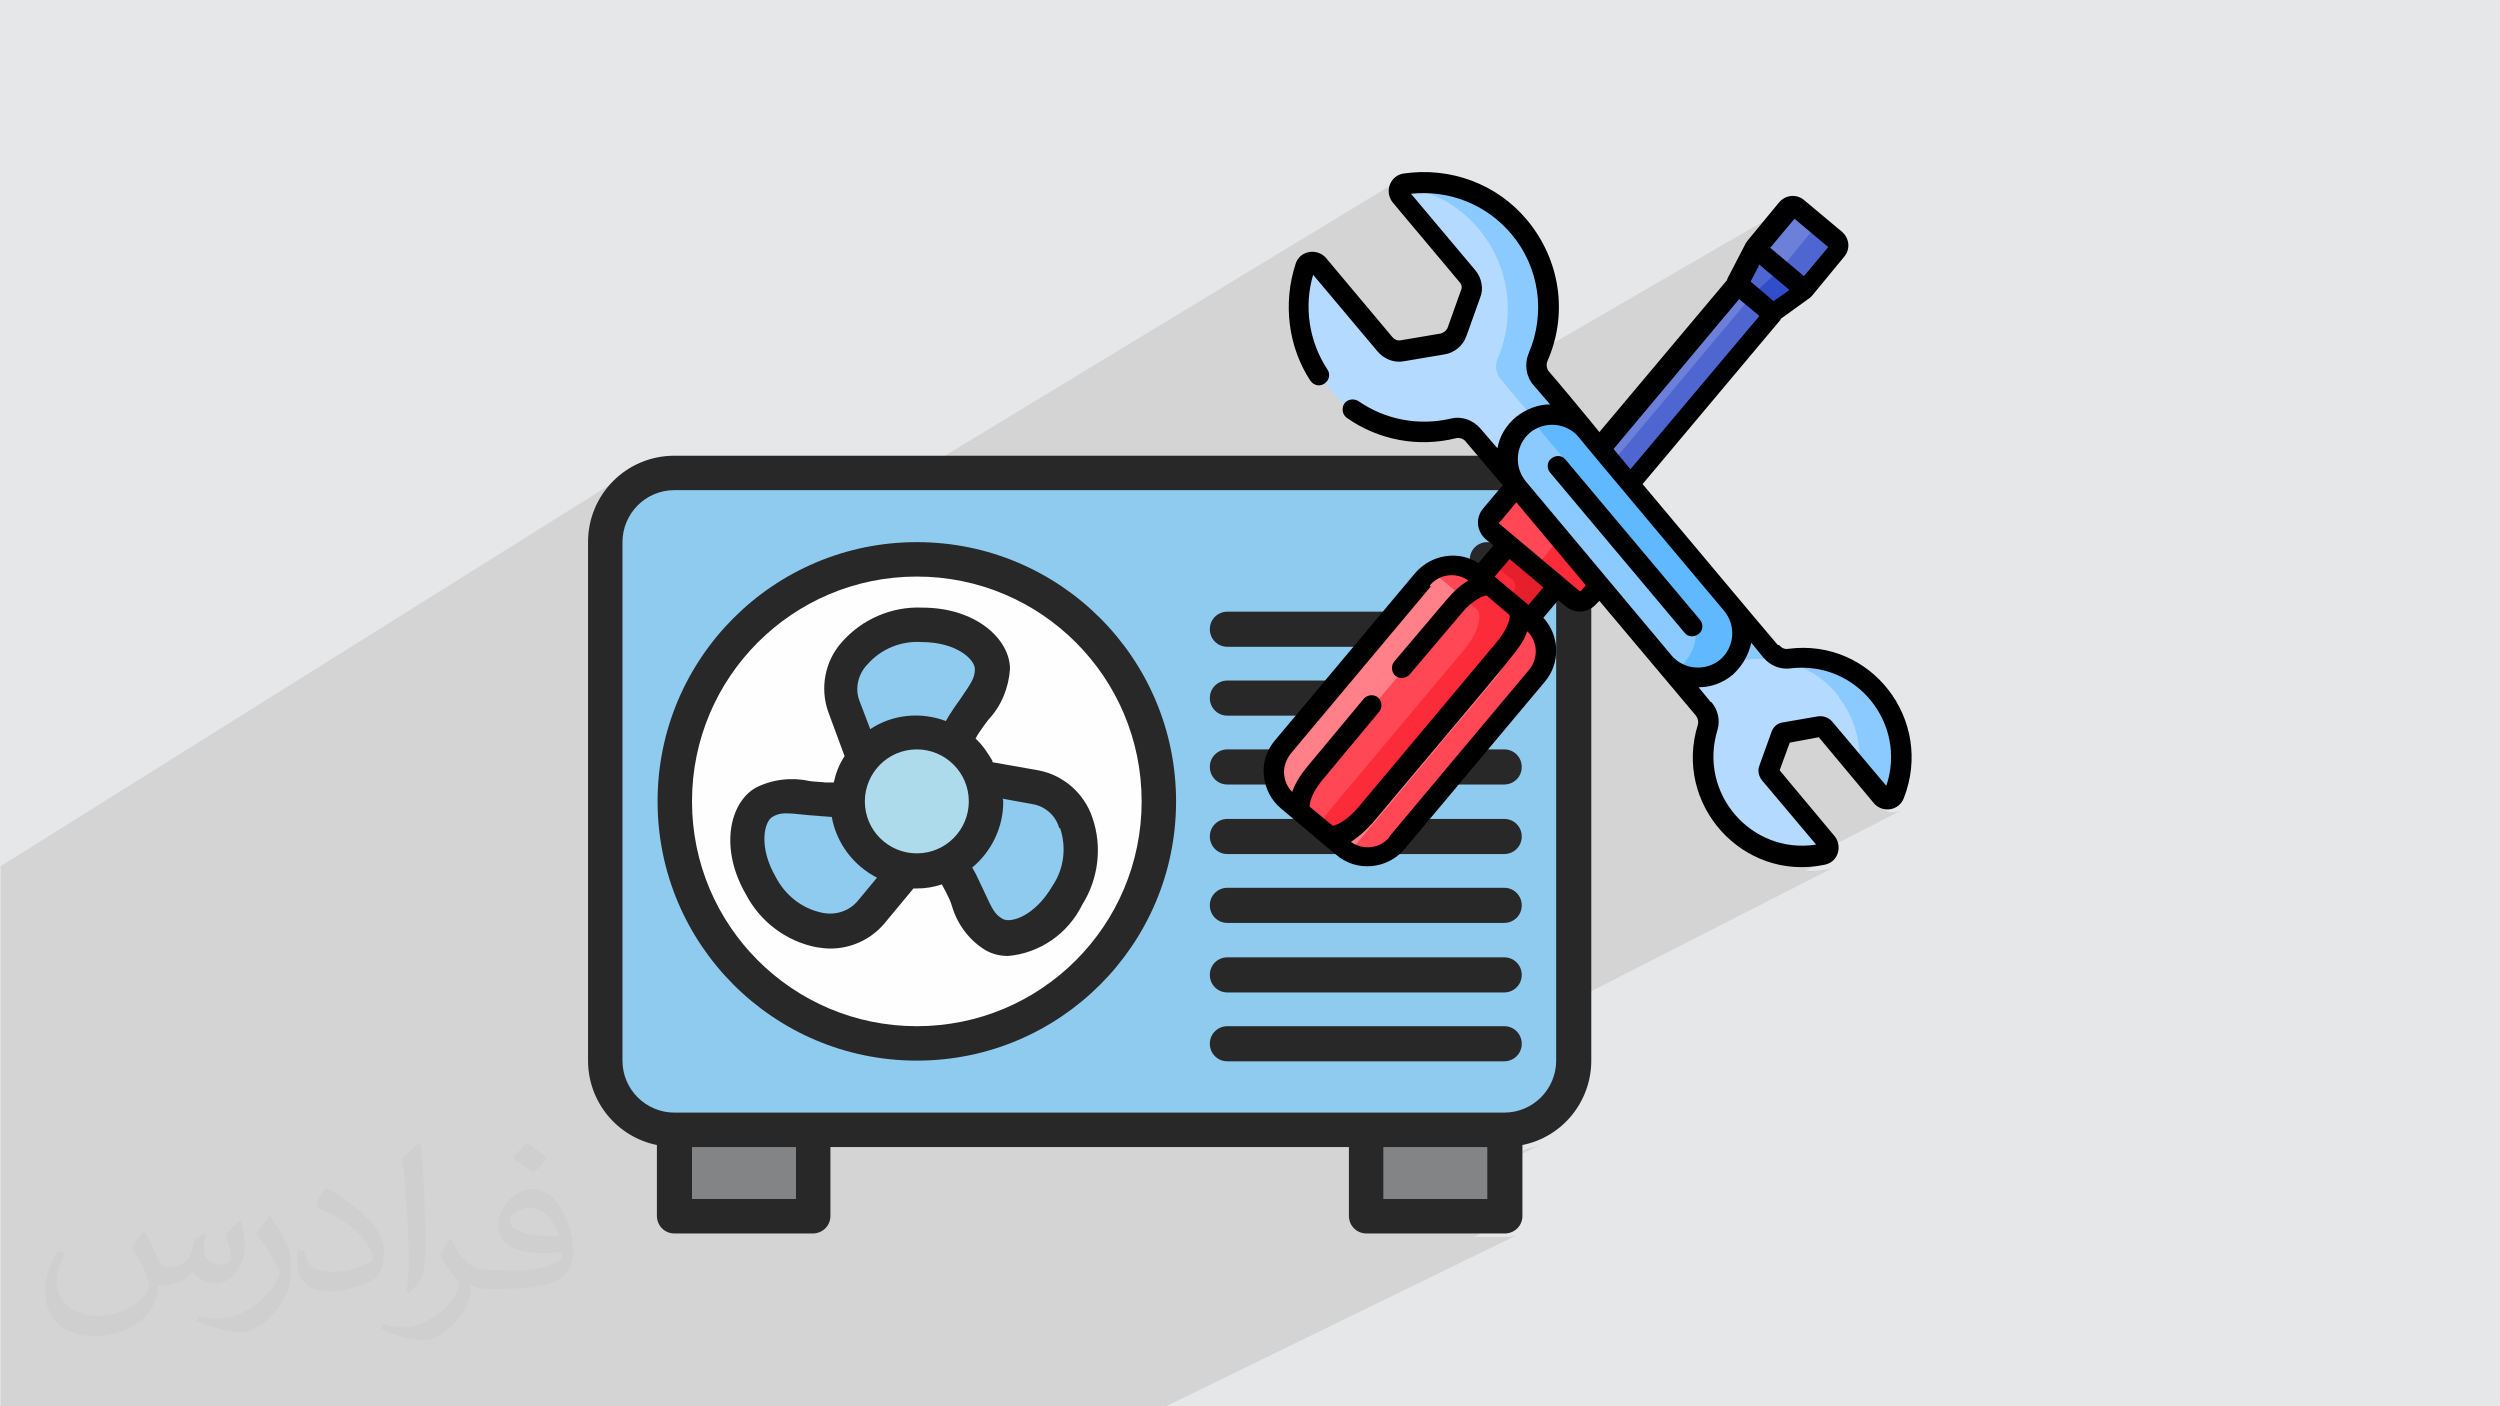 <?xml version="1.0" encoding="UTF-8"?>
<!DOCTYPE svg PUBLIC "-//W3C//DTD SVG 1.1//EN" "http://www.w3.org/Graphics/SVG/1.1/DTD/svg11.dtd">
<!-- Creator: CorelDRAW 2017 -->
<svg xmlns="http://www.w3.org/2000/svg" xml:space="preserve" width="3.703in" height="2.083in" version="1.1" style="shape-rendering:geometricPrecision; text-rendering:geometricPrecision; image-rendering:optimizeQuality; fill-rule:evenodd; clip-rule:evenodd"
viewBox="0 0 3703 2083"
 xmlns:xlink="http://www.w3.org/1999/xlink"
 enable-background="new 0 0 512.085 512.085">
 <defs>
  <style type="text/css">
   <![CDATA[
    .fil18 {fill:black}
    .fil17 {fill:#314DCA}
    .fil9 {fill:#4F66D1}
    .fil16 {fill:#60B8FF}
    .fil8 {fill:#6C7FD9}
    .fil13 {fill:#8BCAFF}
    .fil12 {fill:#B4DBFF}
    .fil11 {fill:#E61F2D}
    .fil0 {fill:#E6E7E8}
    .fil10 {fill:#FC2B3A}
    .fil14 {fill:#FF4755}
    .fil15 {fill:#FF8088}
    .fil5 {fill:#FEFEFE;fill-rule:nonzero}
    .fil6 {fill:#AEDBEC;fill-rule:nonzero}
    .fil3 {fill:#8ECBEF;fill-rule:nonzero}
    .fil4 {fill:#838485;fill-rule:nonzero}
    .fil7 {fill:#282828;fill-rule:nonzero}
    .fil2 {fill:#373435;fill-opacity:0.031}
    .fil1 {fill:#373435;fill-opacity:0.102}
   ]]>
  </style>
 </defs>
 <g id="Layer_x0020_1">
  <polygon class="fil0" points="-3,0 3706,0 3706,2083 -3,2083 "/>
  <path class="fil1" d="M1046 2083l-8 0 -3 0 -6 0 -19 0 0 0 -68 0 -8 0 -45 0 -32 0 -23 0 -4 0 -31 0 -5 0 -8 0 -10 0 -1 0 -11 0 -18 0 0 0 -1 0 -5 0 -13 0 -2 0 -2 0 -6 0 -1 0 -34 0 -12 0 -14 0 -24 0 -20 0 -13 0 -2 0 -7 0 -2 0 -5 0 -15 0 -6 0 -16 0 -4 0 -4 0 -11 0 0 0 -1 0 -6 0 0 0 -1 0 0 0 -5 0 0 0 -1 0 0 0 0 0 0 0 -13 0 -8 0 -2 0 -1 0 -1 0 -1 0 -4 0 -7 0 -8 0 -5 0 -3 0 0 0 -4 0 -1 0 -1 0 -3 0 -1 0 -2 0 -17 0 -6 0 -5 0 -15 0 -4 0 -1 0 0 0 -1 0 -1 0 -6 0 -1 0 -12 0 -1 0 -7 0 -4 0 -20 0 -24 0 -3 0 -1 0 -6 0 -20 0 -5 0 -10 0 -12 0 -1 0 -5 0 -8 0 -2 0 -8 0 -1 0 -2 0 -9 0 -6 0 -2 0 -9 0 -6 0 -1 0 -7 0 -1 0 -4 0 -2 0 -4 0 -7 0 -2 0 0 0 -1 0 -4 0 -3 0 -4 0 -2 0 -2 0 0 0 -1 0 -6 0 0 0 -1 0 -3 0 -4 0 -12 0 -7 0 -2 0 -4 0 -1 0 -2 0 -1 0 -4 0 -2 0 -2 0 -6 0 -3 0 -2 0 -14 0 -2 0 -1 0 -3 0 -4 0 -2 0 -3 0 -6 0 -14 0 -3 0 -5 0 0 0 -1 0 -1 0 -1 0 -3 0 -2 0 -1 0 -12 0 0 0 -6 0 -4 0 -1 0 0 0 -1 0 -1 0 -1 0 -6 0 -1 0 0 -3 0 0 0 -1 0 0 0 -1 0 -2 0 0 0 -2 0 -1 0 0 0 -1 0 -5 0 -2 0 -3 0 0 0 0 0 -1 0 -1 0 -2 0 -4 0 0 0 0 0 -1 0 -2 0 -7 0 0 0 -2 0 -1 0 0 0 -1 0 -3 0 -2 0 -1 0 0 0 -2 0 0 0 0 0 0 0 -2 0 -1 0 -1 0 -5 0 -8 0 0 0 -7 0 -7 0 0 0 -1 0 -3 0 -8 0 -1 0 -1 0 0 0 0 0 -1 0 -6 0 -4 0 -11 0 -6 0 -2 0 0 0 0 0 -1 0 -8 0 -1 0 -3 0 -1 0 -3 0 -1 0 -2 0 -2 0 0 0 0 0 -8 0 0 0 -2 0 -1 0 0 0 -2 0 -1 0 -1 0 -2 0 0 0 -3 0 -3 0 0 0 0 0 -1 0 -1 0 -3 0 -2 0 0 0 -1 0 -9 0 0 0 -2 0 -2 0 -6 0 -1 0 -2 0 0 0 0 0 -2 0 -4 0 0 0 0 0 -10 0 -2 0 0 0 -1 0 -2 0 -6 0 -1 0 -1 0 -3 0 0 0 -6 0 -5 0 -2 0 -3 0 0 0 -8 0 -4 0 -31 0 -4 0 -2 0 -3 0 -1 0 -5 0 -6 0 0 0 -1 0 -5 0 -2 0 -7 0 -3 0 -8 0 -5 0 -5 0 -3 0 -2 0 -2 0 -8 0 -2 0 -1 0 -3 0 -9 0 -2 0 -8 0 -8 0 -5 0 -14 0 -18 0 -5 0 -23 0 -3 0 -27 0 -5 0 -16 0 -3 0 -4 0 -6 0 -2 0 -2 0 -2 0 0 0 -13 0 0 0 -15 0 -144 0 -15 0 -15 0 -10 0 -28 0 -28 936 -586 -5 3 -5 4 -5 4 -5 4 -4 4 -4 4 -4 5 -4 5 -4 5 -3 5 -3 5 -3 6 -3 6 -1 4 62 -39 -8 6 -7 7 -7 7 -6 8 -5 8 -4 9 -3 9 0 1 55 -34 -6 4 -5 5 -5 5 -4 6 -4 6 -3 7 -3 7 -2 7 -1 8 0 8 0 155 1151 -698 -6 4 -5 5 -3 6 -2 7 0 6 21 -13 -3 2 0 0 4 -2 8 1 8 2 8 2 8 2 7 3 4 2 1 0 5 0 5 1 5 1 5 1 5 1 5 1 5 1 5 2 5 2 5 2 5 2 5 2 5 2 5 2 4 3 4 3 4 3 4 3 4 3 4 3 4 3 4 4 4 4 4 4 4 4 4 4 4 5 4 5 3 5 3 5 3 5 3 5 3 5 2 5 2 5 2 5 2 6 2 6 2 6 1 6 1 6 1 6 1 6 1 6 0 6 0 6 0 6 0 6 0 6 -1 6 -1 6 -1 6 -1 6 -2 6 -2 6 -2 6 0 1 376 -218 -5 3 -4 4 -28 33 44 -26 -2 1 -2 2 -26 31 35 -20 -35 42 64 -37 34 29 2 2 1 2 1 2 0 2 0 2 0 2 -1 2 -1 2 -47 57 -53 30 5 4 -38 22 -174 207 -13 7 162 193 4 5 3 6 3 6 2 6 2 6 1 6 0 6 0 6 -1 6 -1 6 -2 6 -1 3 20 -11 14 17 27 -15 0 0 -27 15 4 5 0 0 5 0 5 0 5 1 5 1 5 1 5 1 5 1 5 1 4 1 4 2 4 2 4 2 4 2 1 1 7 0 9 1 8 1 8 2 8 2 8 3 7 3 7 4 7 4 7 5 6 5 6 5 6 6 5 6 5 6 5 7 4 7 4 7 3 7 3 8 2 8 2 8 1 8 1 8 0 8 0 8 -1 9 -1 9 -2 9 -3 9 -14 7 6 8 2 2 3 1 0 0 3 1 3 0 0 0 3 -1 0 0 0 0 0 0 -20 10 1 1 3 2 3 1 3 1 3 0 3 0 3 0 3 -1 3 -1 3 -1 -146 75 2 0 5 0 5 0 5 0 5 0 5 -1 5 -1 5 -1 3 -1 -37 19 3 0 11 0 11 -1 11 -2 3 -1 3 -1 -474 242 4 1 4 2 4 3 3 4 2 4 1 5 1 5 -1 5 -1 5 -2 4 -3 4 -4 3 -4 2 -156 79 146 0 8 0 8 -1 7 -2 7 -3 7 -3 -70 35 33 0 10 -1 10 -2 10 -3 9 -3 9 -4 -228 114 0 1 45 0 160 -79 11 -3 11 -4 10 -5 -182 90 99 0 -52 26 78 0 -52 26 52 0 5 -1 5 -1 -529 258 -6 0 -50 0 -74 0 -72 0 -22 0 -9 0 -18 0 -25 0 0 0 -2 0 -23 0 -31 0 -17 0 -73 0 -48 0 -16 0 -8 0 -21 0 -63 0 -2 0 -5 0 -22 0 -1 0 -27 0 -6 0 -23 0 0 0zm1622 -1772l0 0z"/>
  <path class="fil2" d="M215 1826c7,11 12,21 16,32 3,7 5,19 21,19 5,0 11,-1 17,-5 7,-3 12,-9 14,-17l6 -21 15 -7 1 1c-2,8 -3,16 -3,21 0,18 15,24 27,24 7,0 13,-4 13,-10 0,-8 -4,-23 -8,-35 7,-7 14,-14 22,-20l1 1c4,15 6,30 6,40 0,10 -4,20 -8,27 -7,14 -20,25 -36,25 -12,0 -25,-6 -34,-17l-1 0c-9,11 -22,20 -43,20l-7 0c-1,14 -4,24 -9,33 -13,25 -50,42 -85,42 -49,0 -73,-28 -73,-66 0,-23 8,-45 19,-60l10 4c-7,14 -12,27 -12,40 0,35 29,52 62,52 31,0 68,-19 75,-42 -3,-25 -12,-36 -26,-59 4,-7 10,-15 17,-23l1 0 0 0 0 0 0 0 2 1 0 0 0 0 0 0 0 0zm565 -133c10,6 20,14 30,23 -6,8 -12,15 -21,21 -10,-8 -20,-15 -30,-22 7,-8 14,-15 21,-22l0 0 0 0 0 0 0 0 0 0zm5 96c-17,0 -30,11 -30,19 0,17 33,23 73,23 -5,-20 -22,-42 -43,-42zm-37 93c22,0 41,-1 55,-4 16,-4 30,-12 30,-18 0,-2 0,-3 -1,-5 -9,1 -19,1 -29,1 -29,0 -52,-7 -61,-23 -2,-5 -4,-10 -4,-16 0,-16 7,-32 19,-42 10,-9 21,-14 33,-14 20,0 37,16 48,42 6,14 11,30 11,51 0,14 -4,25 -12,34 -16,15 -45,21 -90,21l-20 0 0 0 -5 0c-11,0 -19,-2 -25,-7l-1 0c0,3 1,5 1,7 0,10 -3,23 -10,33 -20,30 -42,43 -60,43 -19,0 -42,-7 -63,-17l4 -7c7,3 16,5 29,5 34,0 78,-33 84,-64 -1,-3 -4,-6 -7,-10 -10,-12 -16,-22 -22,-32 5,-10 10,-18 14,-25l2 0c14,29 28,46 57,46l5 0 0 0 21 0 0 0 0 0 0 0 -3 1 0 0 0 0 0 0 0 0zm-146 31c3,-14 3,-29 3,-43l0 -21c0,-39 -5,-96 -9,-133 7,-8 17,-17 25,-23l2 1c5,47 7,101 7,151 0,13 -1,26 -2,35 -1,12 -8,21 -22,35l-3 -1 0 0 0 0 0 0 -1 -1 0 0 0 0 0 0 0 0zm-151 -62c1,18 10,33 41,33 20,0 36,-5 55,-14 3,-1 5,-3 5,-5 0,-12 -9,-27 -24,-41 -14,-13 -34,-25 -51,-32 -6,-3 -8,-5 -8,-8 0,-5 7,-16 13,-24l2 0c20,11 43,27 60,44 15,16 25,33 25,51 0,13 -4,26 -11,38 -22,11 -46,20 -70,20 -29,0 -48,-14 -48,-45 0,-3 0,-9 1,-16l10 0 0 0 0 0 0 0 0 -1 0 0 0 0 0 0 0 0zm-52 -52l18 29c7,11 13,22 13,41l0 24c0,19 -12,39 -32,60 -15,14 -29,20 -42,20 -19,0 -40,-6 -65,-17l3 -7c8,2 17,4 28,4 36,0 72,-26 89,-58 2,-4 3,-7 3,-9 0,-4 -2,-8 -4,-11 -9,-17 -19,-33 -30,-47 6,-9 12,-18 18,-27l1 0 0 0 0 -2 0 0 0 0 0 0 0 0z"/>
  <g id="_2322575418544">
   <g>
    <path class="fil3" d="M1000 701l1229 0c57,0 102,46 102,102l0 768c0,57 -46,102 -102,102l-1229 0c-57,0 -102,-46 -102,-102l0 -768c0,-57 46,-102 102,-102z"/>
    <polygon class="fil4" points="2024,1801 2228,1801 2228,1673 2024,1673 "/>
    <polygon class="fil4" points="1000,1801 1204,1801 1204,1673 1000,1673 "/>
    <path class="fil5" d="M1358 829c198,0 358,160 358,358 0,198 -160,358 -358,358 -198,0 -358,-160 -358,-358 0,-198 160,-358 358,-358z"/>
    <path class="fil3" d="M1366 925c-38,-2 -75,13 -100,42 -19,21 -26,51 -16,79l52 141 101 0 0 -54c4,-23 13,-45 27,-64 27,-39 40,-52 40,-79 0,-30 -39,-65 -105,-65l0 0z"/>
    <path class="fil3" d="M1127 1311c17,34 49,58 86,65 28,6 57,-4 76,-26l96 -116 -51 -88 -47 27c-22,8 -46,11 -69,9 -48,-4 -65,-9 -88,4 -26,15 -37,67 -4,123l0 0z"/>
    <path class="fil3" d="M1581 1325c21,-32 26,-72 13,-108 -9,-27 -32,-48 -60,-53l-148 -26 -51 88 47 27c18,15 32,34 42,56 20,43 25,61 48,74 26,15 76,-1 109,-58l0 0z"/>
    <path class="fil6" d="M1358 1085c57,0 102,46 102,102 0,57 -46,102 -102,102 -57,0 -102,-46 -102,-102 0,-57 46,-102 102,-102z"/>
    <path class="fil7" d="M2305 1571c0,42 -34,77 -77,77l-1229 0c-42,0 -77,-34 -77,-77l0 -768c0,-42 34,-77 77,-77l1229 0c42,0 77,34 77,77l0 768zm-256 205l0 -77 154 0 0 77 -154 0zm-870 0l-154 0 0 -77 154 0 0 77zm1049 -1101l-1229 0c-71,0 -128,57 -128,128l0 768c0,61 43,113 102,125l0 105c0,14 11,26 26,26l205 0c14,0 26,-11 26,-26l0 -102 768 0 0 102c0,14 11,26 26,26l205 0c14,0 26,-11 26,-26l0 -105c60,-12 102,-65 102,-125l0 -768c0,-71 -57,-128 -128,-128z"/>
    <path class="fil7" d="M1358 1520c-184,0 -333,-149 -333,-333 0,-184 149,-333 333,-333 184,0 333,149 333,333 0,184 -149,333 -333,333zm0 -717c-212,0 -384,172 -384,384 0,212 172,384 384,384 212,0 384,-172 384,-384 0,-212 -172,-384 -384,-384z"/>
    <path class="fil7" d="M1570 1226c10,29 6,61 -11,86 -26,45 -62,56 -74,49 -12,-7 -15,-14 -28,-42 -3,-6 -6,-13 -10,-21 -2,-5 -5,-9 -7,-13 29,-24 46,-60 46,-97 0,-2 0,-3 -1,-5l44 8c19,3 35,17 40,36l0 0zm-300 109c-13,15 -33,21 -52,17 -30,-6 -55,-26 -69,-53 -26,-45 -17,-82 -5,-89 12,-7 20,-6 50,-3 7,1 15,1 23,2 5,0 10,1 15,1 7,39 32,72 67,90l-29 35zm15 -351c20,-23 50,-35 80,-33 52,0 79,26 79,40 0,13 -5,20 -22,45 -4,6 -9,12 -13,19 -3,4 -5,8 -8,13 -37,-14 -79,-10 -112,12l-16 -42c-7,-18 -2,-39 11,-53l0 0zm-4 203c0,-42 34,-77 77,-77 42,0 77,34 77,77 0,42 -34,77 -77,77 -42,0 -77,-34 -77,-77zm189 -60c-7,-12 -15,-24 -25,-33 2,-4 4,-7 6,-10 5,-7 9,-13 13,-18 19,-20 30,-47 32,-75 0,-44 -50,-91 -130,-91 -45,-2 -89,17 -119,51 -25,28 -33,68 -20,104l24 65c-8,12 -13,25 -16,39 -4,0 -8,0 -12,0 -8,-1 -16,-1 -23,-2 -27,-6 -56,-3 -81,10 -38,22 -54,89 -14,158 21,40 59,69 104,78 7,1 14,2 21,2 30,0 59,-13 79,-36l44 -53c2,0 3,0 5,0 13,0 25,-2 37,-6 2,4 4,7 6,11 4,8 7,14 9,21 8,27 25,50 49,65 10,6 22,9 34,9 47,-4 89,-33 110,-76 24,-38 30,-86 15,-129 -12,-36 -43,-63 -80,-70l-68 -12z"/>
    <path class="fil7" d="M2228 1110l-410 0c-14,0 -26,11 -26,26 0,14 11,26 26,26l410 0c14,0 26,-11 26,-26 0,-14 -11,-26 -26,-26z"/>
    <path class="fil7" d="M2228 1008l-410 0c-14,0 -26,11 -26,26 0,14 11,26 26,26l410 0c14,0 26,-11 26,-26 0,-14 -11,-26 -26,-26z"/>
    <path class="fil7" d="M2228 906l-410 0c-14,0 -26,11 -26,26 0,14 11,26 26,26l410 0c14,0 26,-11 26,-26 0,-14 -11,-26 -26,-26z"/>
    <path class="fil7" d="M2228 1213l-410 0c-14,0 -26,11 -26,26 0,14 11,26 26,26l410 0c14,0 26,-11 26,-26 0,-14 -11,-26 -26,-26z"/>
    <path class="fil7" d="M2228 1315l-410 0c-14,0 -26,11 -26,26 0,14 11,26 26,26l410 0c14,0 26,-11 26,-26 0,-14 -11,-26 -26,-26z"/>
    <path class="fil7" d="M2228 1418l-410 0c-14,0 -26,11 -26,26 0,14 11,26 26,26l410 0c14,0 26,-11 26,-26 0,-14 -11,-26 -26,-26z"/>
    <path class="fil7" d="M2228 1520l-410 0c-14,0 -26,11 -26,26 0,14 11,26 26,26l410 0c14,0 26,-11 26,-26 0,-14 -11,-26 -26,-26z"/>
    <path class="fil7" d="M2203 803c14,0 26,11 26,26 0,14 -11,26 -26,26 -14,0 -26,-11 -26,-26 0,-14 11,-26 26,-26z"/>
   </g>
   <g>
    <polygon class="fil8" points="2371,665 2575,422 2628,466 2416,719 "/>
    <polygon class="fil9" points="2595,438 2628,466 2416,719 2388,685 "/>
    <polygon class="fil10" points="2308,867 2236,806 2192,858 2265,919 "/>
    <path class="fil11" d="M2239 858l-28 -23 24 -29 73 61 -44 52 -34 -29 11 -13c5,-6 4,-15 -2,-20l0 0z"/>
    <path class="fil12" d="M2529 1078c3,-9 1,-20 -6,-27l-340 -405c-7,-8 -18,-12 -29,-10 -67,16 -141,-6 -188,-64 -41,-50 -50,-117 -31,-174 3,-8 14,-11 20,-4l99 118c6,8 16,11 26,9l59 -10c10,-2 18,-8 21,-18l20 -56c3,-9 2,-20 -5,-27l-99 -118c-6,-7 -2,-17 7,-19 62,-9 126,13 169,64 47,56 55,131 28,193 -4,10 -3,22 5,30l340 405c6,8 16,12 26,10 50,-6 101,13 135,55 33,42 39,98 21,145 -3,8 -14,10 -19,3l-84 -100c-2,-2 -4,-3 -7,-3l-52 9c-3,0 -5,2 -6,5l-18 50c-1,2 0,5 1,7l84 100c6,7 2,17 -6,18 -51,10 -106,-7 -142,-50 -34,-40 -42,-92 -28,-139z"/>
    <path class="fil13" d="M2724 1032c-33,-43 -85,-61 -135,-55 -10,1 -20,-3 -26,-10l-340 -405c-7,-8 -9,-20 -5,-30 27,-62 19,-137 -28,-193 -29,-35 -69,-56 -111,-63 1,0 1,0 2,-1 62,-9 126,13 169,64 47,56 55,131 28,193 -4,10 -3,22 5,30l340 405c6,8 16,12 26,10 50,-6 101,13 135,55 33,42 39,98 21,145 -3,8 -14,10 -19,3l-33 -39c5,-38 -5,-77 -30,-109l0 0z"/>
    <path class="fil14" d="M2235 733c4,-5 12,-9 18,-8l117 140 -17 20c-6,7 -17,8 -25,2l-118 -99c-7,-6 -8,-17 -2,-25l26 -31z"/>
    <path class="fil14" d="M2235 733c4,-5 12,-9 18,-8l117 140 -17 20c-6,7 -17,8 -25,2l-118 -99c-7,-6 -8,-17 -2,-25l26 -31z"/>
    <path class="fil10" d="M2312 795l59 71 -17 20c-6,7 -17,8 -25,2l-55 -46 37 -47z"/>
    <path class="fil15" d="M2189 853l81 68c24,20 27,57 7,81l-207 247c-20,24 -57,27 -81,7l-81 -68c-24,-20 -27,-57 -7,-81l207 -247c20,-24 57,-27 81,-7z"/>
    <path class="fil14" d="M2010 1249l207 -247c20,-24 17,-61 -7,-81l-81 -68c-2,-2 -5,-4 -7,-5 20,-12 47,-11 67,5l81 68c24,20 27,57 7,81l-207 247c-18,22 -50,27 -74,12 5,-3 10,-7 14,-12l0 0z"/>
    <path class="fil13" d="M2256 630c28,-23 70,-20 93,8l216 258c23,28 19,70 -9,93 -28,23 -70,20 -93,-8l-216 -258c-23,-28 -19,-70 9,-93l0 0z"/>
    <path class="fil16" d="M2488 988c28,-23 32,-65 9,-93l-216 -258c-5,-6 -10,-10 -16,-14 27,-17 64,-11 85,14l216 258c23,28 19,70 -9,93 -22,19 -54,20 -77,6 3,-2 6,-4 9,-6l0 0z"/>
    <path class="fil8" d="M2667 312l55 46c5,4 6,12 2,17l-47 57 -74 -62 47 -57c4,-5 12,-6 17,-2l0 0z"/>
    <path class="fil9" d="M2684 342c4,-5 6,-11 3,-13l34 29c5,4 6,12 2,17l-47 57 -39 -33 47 -57z"/>
    <polygon class="fil9" points="2676,432 2628,466 2575,422 2603,370 "/>
    <polygon class="fil17" points="2637,399 2676,432 2628,466 2594,438 "/>
    <path class="fil14" d="M2212 872l36 30c11,9 3,36 -18,60l-207 247c-20,24 -46,37 -56,28l-36 -30c-11,-9 -3,-36 18,-60l207 -247c20,-24 46,-37 56,-28z"/>
    <path class="fil10" d="M1962 1209l207 -247c20,-24 28,-51 18,-60l-18 -16c17,-15 35,-21 43,-14l36 30c11,9 3,36 -18,60l-207 247c-20,24 -46,37 -56,28l-17 -14c4,-4 9,-8 13,-13z"/>
    <path class="fil18" d="M2516 939c-6,5 -16,5 -21,-2l-199 -237c-5,-6 -5,-16 2,-21 6,-5 16,-5 21,2l199 237c5,6 5,16 -2,21z"/>
    <path class="fil18" d="M2636 956c3,4 8,6 13,5 123,-16 216,106 171,221 -7,19 -32,23 -45,7l-81 -97 -43 8 -15 41 81 97c6,7 8,17 5,26 -3,9 -10,15 -20,17 -121,25 -224,-90 -187,-208 1,-4 0,-9 -3,-13l-143 -170 -4 4c-12,14 -32,16 -46,4l-11 -9 -22 26c24,26 26,67 2,95l-207 247c-26,31 -72,35 -102,9 -16,-13 -64,-54 -81,-68 -15,-12 -24,-30 -26,-49 -2,-19 4,-38 17,-53l207 -247c24,-28 64,-34 94,-15l22 -26 -11 -9c-14,-12 -16,-32 -4,-46l26 -31c1,-1 2,-2 3,-3l-55 -65c-3,-4 -9,-6 -14,-5 -56,14 -115,3 -162,-30 -7,-5 -8,-14 -4,-21 5,-7 14,-8 21,-4 40,28 90,37 137,26 16,-4 33,2 44,15l25 29c3,-18 13,-34 27,-46l0 0c15,-12 33,-19 51,-19l-25 -29c-11,-13 -13,-31 -7,-46 26,-60 16,-128 -25,-177 -37,-44 -92,-66 -149,-60l95 113c10,12 13,28 7,42l-20 56c-5,14 -18,25 -33,27l-59 10c-15,3 -30,-3 -40,-15l-95 -113c-14,47 -6,99 21,140 5,7 3,16 -4,21 -7,5 -16,3 -21,-4 -33,-50 -41,-115 -22,-173 6,-20 32,-24 45,-9l99 118c3,3 7,5 12,4l59 -10c4,-1 8,-4 10,-8l20 -56c2,-4 1,-9 -2,-12l-99 -118c-13,-16 -4,-40 16,-43 69,-10 138,15 183,69 49,59 61,139 30,209 -2,5 -1,11 2,15 10,11 68,81 75,90l189 -225c0,-1 1,-2 1,-3l27 -52c0,0 0,0 0,0 1,-1 1,-2 2,-3l47 -57c10,-12 27,-13 38,-3l55 46c12,10 13,27 3,38l-47 57c-1,1 -2,2 -3,3l-43 31c0,1 -1,1 -1,2l-204 243c7,8 185,221 200,238l0 0zm-578 283l207 -247c14,-17 13,-42 -3,-57 -9,25 -4,16 -229,284 -10,11 -21,21 -32,28 18,13 43,10 57,-7l0 0zm61 -370l-207 247c-7,9 -11,20 -10,31 1,10 5,19 12,26 4,-12 12,-25 22,-37l84 -101c5,-6 15,-7 21,-2 6,5 7,15 2,21l-84 101c-16,19 -20,35 -19,40l17 14 17 14c0,0 0,0 0,0 5,0 20,-7 36,-25l207 -247c16,-19 20,-35 19,-40 -22,-19 -17,-14 -34,-29 -4,0 -20,6 -36,25l-78 92c-5,6 -15,7 -21,2 -6,-5 -7,-15 -2,-21l78 -92c10,-12 21,-22 32,-28 -18,-13 -43,-10 -57,7l0 0zm95 -15c15,13 -11,-9 50,42l22 -26 -50 -42 -22 26zm7 -81c-1,1 -1,2 0,3 12,10 106,89 118,99 1,1 2,1 3,0l7 -8 -103 -123 -25 30zm314 267c10,12 13,27 9,41 -29,94 50,185 146,170l-80 -95c-5,-6 -7,-15 -4,-22l18 -50c3,-8 9,-13 17,-14l52 -9c8,-1 16,2 21,8l80 95c31,-92 -44,-186 -142,-174 -15,2 -30,-4 -40,-16l-18 -22c-4,18 -13,34 -27,47 -14,12 -32,19 -51,19l18 22zm-269 -399c-21,18 -24,50 -6,72l216 258c18,21 50,24 72,6 21,-18 24,-50 6,-72 -6,-7 -211,-251 -216,-258 -18,-21 -50,-24 -72,-6zm384 -212l-44 -37 -13 25 34 29 23 -16zm8 -105l-36 43 50 42 36 -43 -50 -42zm-243 371l191 -227 -30 -25 -186 222c14,17 11,13 25,30z"/>
   </g>
  </g>
 </g>
</svg>
